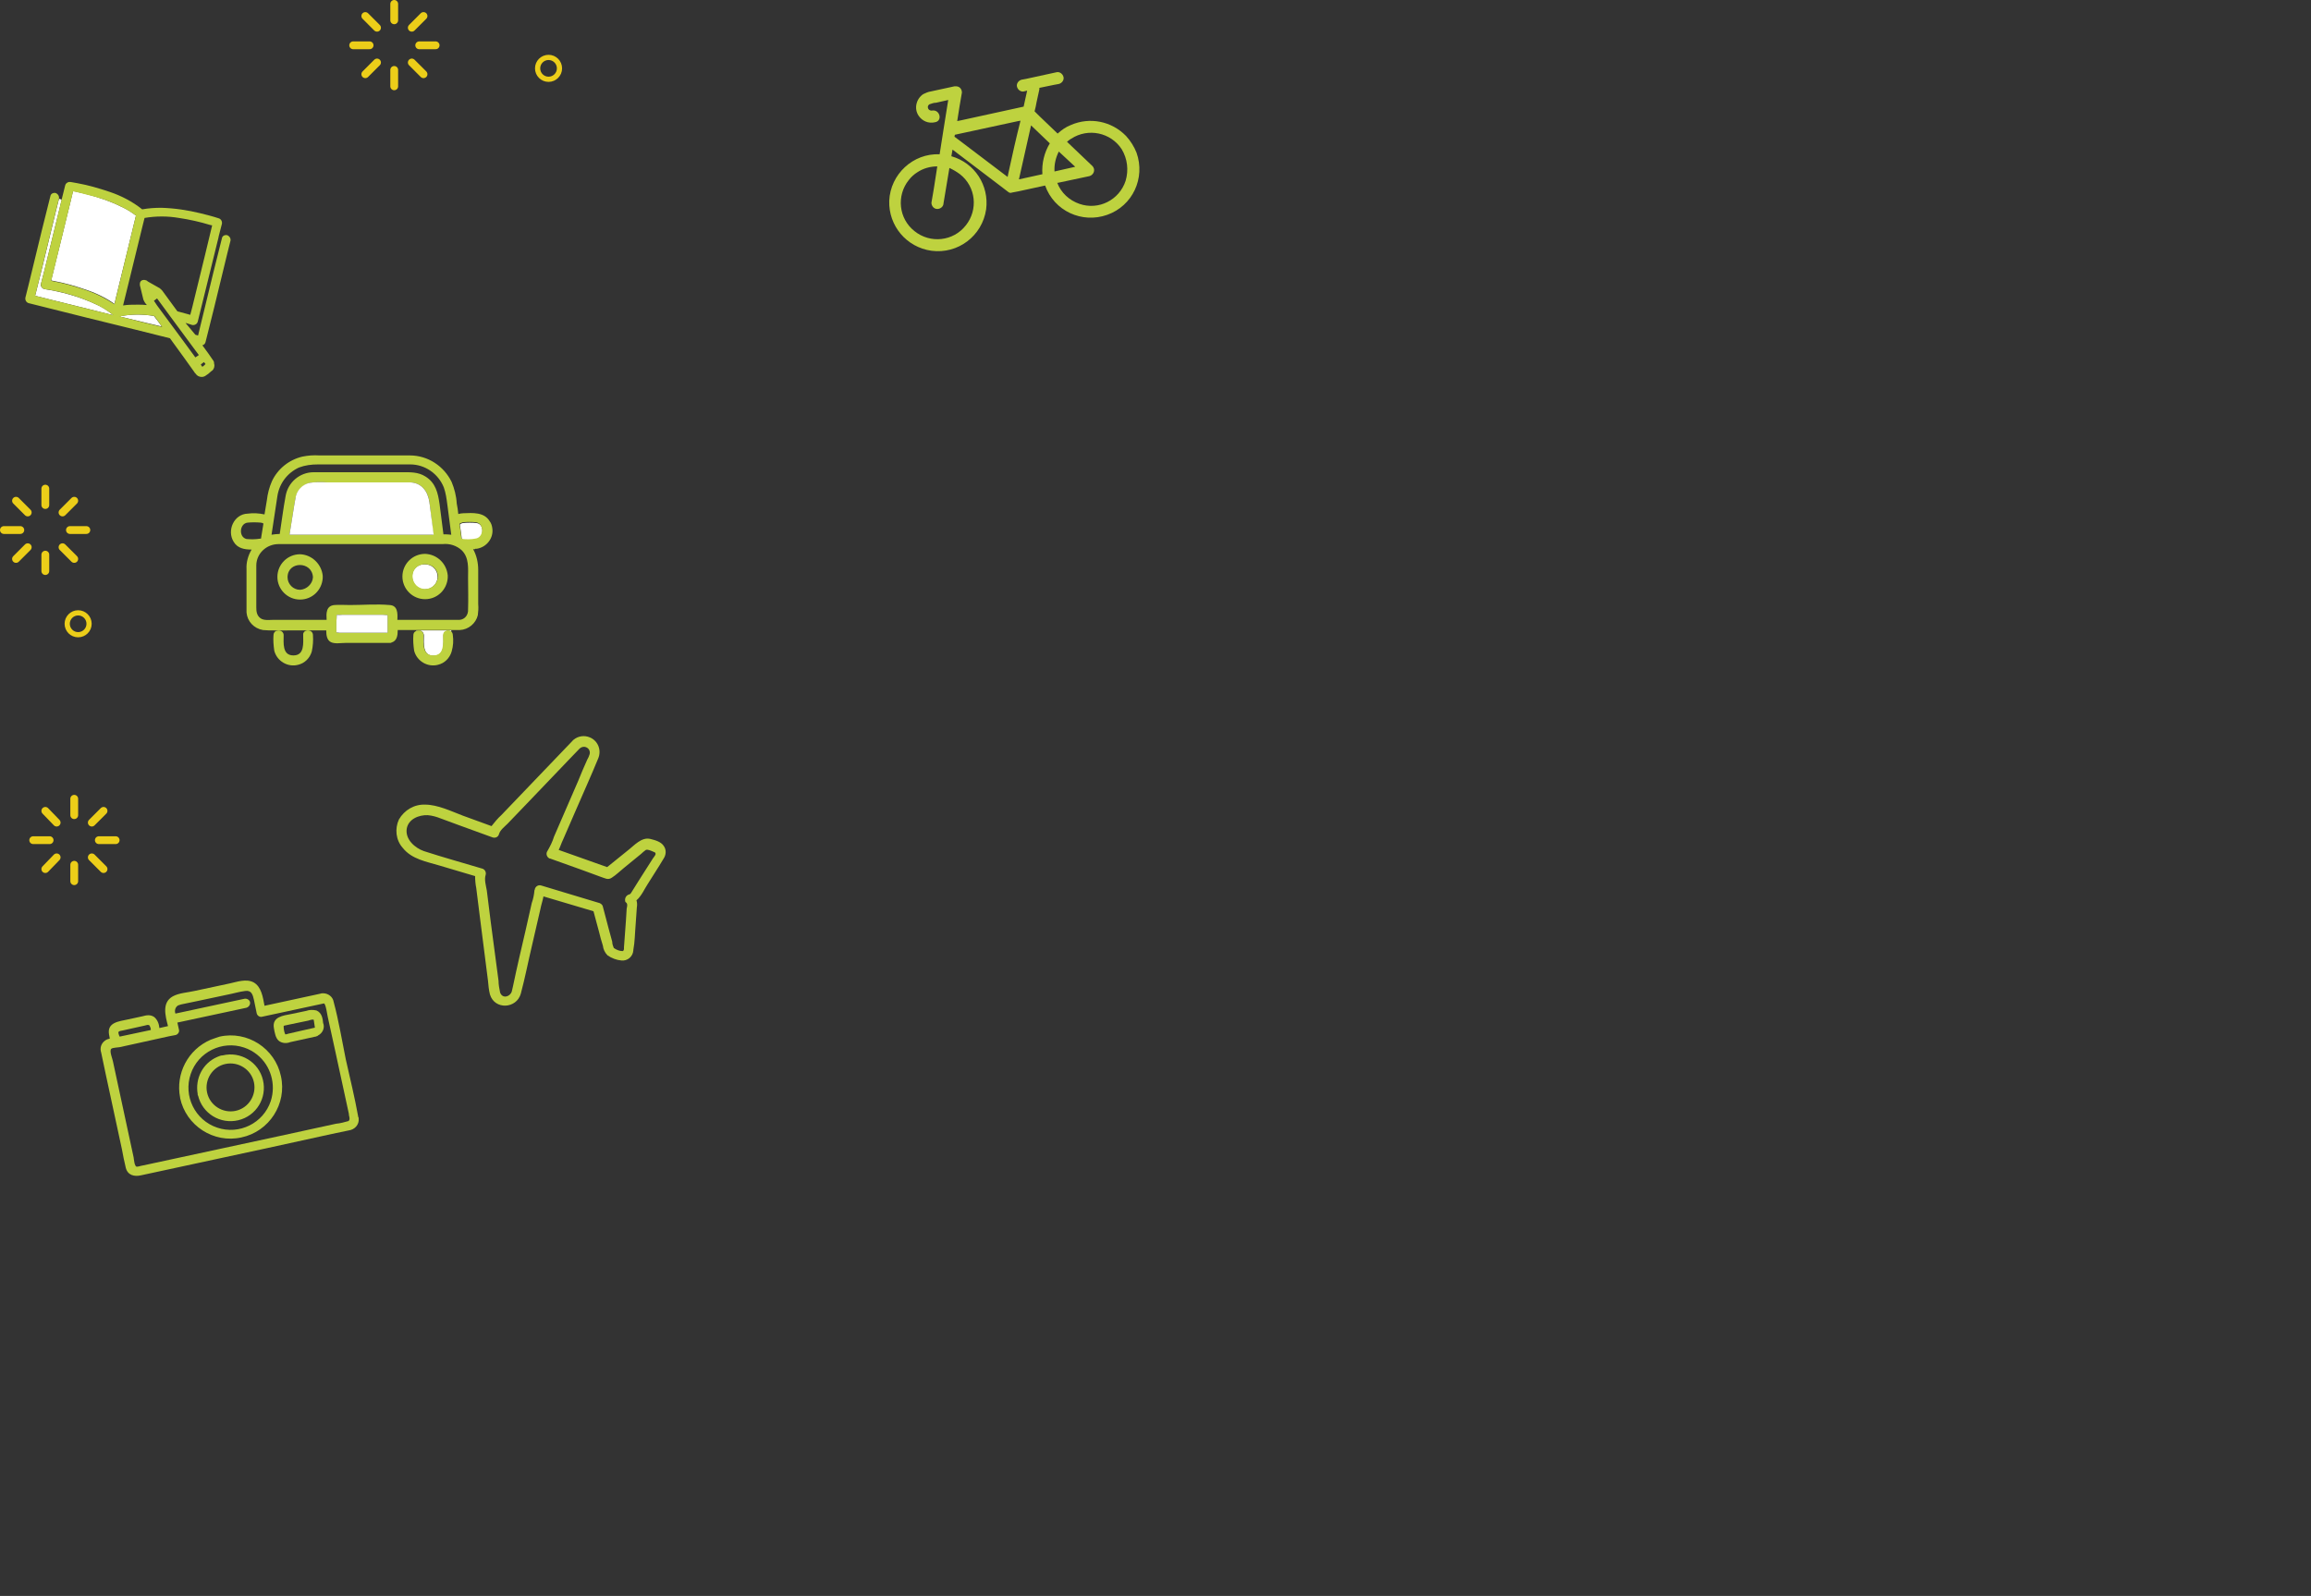 <?xml version="1.0" encoding="utf-8"?>
<!-- Generator: Adobe Illustrator 27.2.0, SVG Export Plug-In . SVG Version: 6.00 Build 0)  -->
<svg version="1.1" id="レイヤー_1" xmlns="http://www.w3.org/2000/svg" xmlns:xlink="http://www.w3.org/1999/xlink" x="0px"
	 y="0px" viewBox="0 0 591.5 408.6" style="enable-background:new 0 0 591.5 408.6;" xml:space="preserve">
<rect x="0" y="0" width="591.5" height="408.6" fill="#333333" stroke="none"/>
<style type="text/css">
	.st0{fill:#BED23F;}
	.st1{fill:#FFFFFF;}
	.st2{fill:none;stroke:#ECCE19;stroke-width:2;stroke-linecap:round;stroke-linejoin:round;}
	.st3{fill:none;stroke:#ECCE19;stroke-width:1.331;stroke-linecap:round;stroke-linejoin:round;}
	.st4{fill:none;}
</style>
<g>
	<g>
		<path id="パス_2494" class="st0" d="M162.7,236.6c0.1-1.4,0.2-2.9,0.3-4.3c0.1-0.6,0.1-1.2-0.1-1.8c1.3-1.1,2.1-3,2.9-4.2
			c1.3-2.1,2.7-4.2,4-6.4c0.7-1,0.8-2.3,0.1-3.3c-0.7-1.1-2.2-1.5-3.4-1.8c-2.3-0.6-4.2,1.7-5.9,3l-5.2,4.2l-12.4-4.4
			c0.4-0.8,0.7-1.8,1.1-2.6c1.1-2.5,2.2-5.1,3.3-7.6c1.9-4.4,3.9-8.8,5.7-13.2c0.9-2.1,0-4.5-2.1-5.4c-1.4-0.6-3-0.4-4.2,0.6
			c-0.1,0.1-0.2,0.1-0.2,0.2c0,0-0.1,0.1-0.1,0.1l-18.2,19c-0.9,0.8-1.7,1.8-2.5,2.8l-7.4-2.7c-2.9-1.1-6.4-2.8-9.6-2.8
			c-2.8-0.1-5.3,1.4-6.7,3.8c-1.1,2.4-0.8,5.3,1,7.3c2.3,2.9,6.1,3.5,9.4,4.5l9.1,2.7c0,1,0.1,2.1,0.3,3.1c0.3,2.4,0.6,4.8,0.9,7.2
			l2.1,16.5c0.1,1.2,0.2,2.3,0.5,3.5c1.2,4,6.8,3.7,7.9-0.2c1.1-4.1,1.9-8.3,2.9-12.5l2.1-9.1c0.2-1.1,0.6-2.2,0.8-3.3l12.8,3.8
			c0.5,1.7,0.9,3.5,1.4,5.2c0.3,1.2,0.6,2.4,1,3.6c0.1,0.9,0.5,1.8,1.2,2.5c1,0.7,2.3,1.2,3.5,1.3c1.6,0.2,3-1,3.1-2.6
			c0,0,0-0.1,0-0.1C162.5,241.1,162.5,238.9,162.7,236.6z M159.4,243.5c-0.8,0-1.6-0.3-2.3-0.8c-0.2-0.5-0.4-1-0.4-1.6
			c-0.3-1.1-0.6-2.2-0.9-3.3l-1.5-5.7c-0.1-0.5-0.6-0.9-1.2-1l-14.6-4.4c-0.7-0.2-1.4,0.2-1.6,0.9c0,0.1,0,0.2-0.1,0.3
			c-0.1,1.1-0.3,2.2-0.7,3.3l-1.6,7.1c-1.1,4.7-2.2,9.4-3.2,14.2c-0.1,0.4-0.2,0.9-0.3,1.3c-0.4,1.4-2.4,2-3,0.3c-0.2-1-0.4-2-0.4-3
			c-0.7-5-1.3-10.1-2-15.1c-0.3-2.7-0.7-5.3-1-8c-0.2-1.2-0.7-2.8-0.3-4c0.2-0.7-0.2-1.4-0.8-1.6c-5-1.5-10.1-2.9-15-4.5
			c-2.3-0.8-4.8-3-4.4-5.7c0.4-2.5,3.1-3.6,5.4-3.5c1.1,0.1,2.2,0.4,3.2,0.8l4.6,1.7l8.8,3.2c0.7,0.2,1.4-0.1,1.6-0.8
			c0.3-1.1,1.4-1.9,2.2-2.7l4.8-5l11-11.5l2.6-2.7c0.6-0.6,1.5-0.7,2.2-0.1c0.5,0.5,0.6,1.2,0.3,1.8c-0.1,0.4-0.3,0.7-0.5,1.1
			c-0.8,1.8-1.6,3.6-2.3,5.4l-6.2,14.3c-0.4,1.3-1,2.5-1.7,3.7c-0.4,0.6-0.2,1.4,0.4,1.8c0.1,0.1,0.2,0.1,0.3,0.1l8.1,2.9l4.9,1.8
			c1,0.3,1.8,0.9,2.8,0.2c1.1-0.7,2.1-1.7,3.1-2.5l4.4-3.6c0.4-0.4,0.8-0.7,1.2-1c0.5-0.2,1.3,0.2,1.8,0.4c0.4,0.2,0.7,0.2,0.7,0.6
			s-0.7,1.1-0.9,1.5l-3.5,5.5l-1.5,2.4c-0.3,0.4-0.4,0.9-0.9,1c-0.7,0.2-1.1,0.9-1,1.6c0,0.2,0.1,0.4,0.3,0.5c0.4,0.4,0.2,1,0.1,1.5
			l-0.2,3.2c-0.2,2.3-0.3,4.5-0.5,6.8C159.7,242.7,159.8,243.3,159.4,243.5L159.4,243.5z"/>
		<path id="パス_2495" class="st1" d="M106.5,161.6c0.6-0.4,1.4-0.2,1.8,0.4c0.1,0.2,0.2,0.4,0.2,0.7c0,2-0.4,5.2,2.5,5.2
			s2.5-3.2,2.5-5.2c0-0.7,0.6-1.3,1.3-1.2c0.2,0,0.5,0.1,0.7,0.2v-0.3h-8.9V161.6z"/>
		<path id="パス_2498" class="st1" d="M121.9,133.9c-1.1-0.1-2.2-0.1-3.3,0c-0.3,0-0.7,0.2-0.9,0.4c0.1,0.7,0.2,1.4,0.3,2.1
			c0.1,0.5,0.1,1,0.2,1.6c0.1,0.1,0.2,0.1,0.3,0.2c1.1,0.1,2.2,0.1,3.3,0C123.9,137.9,124.1,134.1,121.9,133.9z"/>
		<path id="パス_2499" class="st0" d="M121.7,140.5c0.1,0,0.2,0,0.3,0c2.6-0.4,4.4-2.8,4-5.3c-0.1-0.7-0.3-1.3-0.7-1.8
			c-1.4-2.3-4.3-2.1-6.7-2c-0.4,0-0.9,0.1-1.3,0.2c-0.1-0.9-0.2-1.8-0.4-2.7c-0.1-1.9-0.6-3.8-1.3-5.5c-2-4.1-6.1-6.8-10.7-6.8H81.8
			c-1.5-0.1-2.9,0-4.4,0.3c-3.4,0.8-6.3,3.1-7.8,6.3c-0.7,1.6-1.1,3.2-1.3,4.9c-0.2,1.2-0.4,2.4-0.6,3.6c-1.4-0.3-2.9-0.4-4.3-0.2
			c-3.5,0.1-5.4,4.3-3.6,7.2c1,1.7,2.8,2,4.6,2c-0.9,1.5-1.4,3.3-1.3,5v8.6c0,0.8,0,1.7,0,2.5c0.2,2.3,1.9,4.1,4.2,4.5
			c1,0.1,1.9,0.1,2.9,0.1h0.6l0,0H79l0,0h4.5c0,1.3,0.2,2.5,1.2,3c1,0.5,2.6,0.2,3.7,0.2h11.4c0.1,0,0.3,0,0.4-0.1
			c1.4-0.4,1.6-1.8,1.6-3.2h4.7l0,0h8.9l0,0h2.1c0.1,0,0.2,0,0.2,0c2.2-0.1,4.1-1.7,4.6-3.8c0.1-0.9,0.2-1.8,0.1-2.8v-8.8
			c0-1.8-0.4-3.7-1.3-5.3c0.2,0,0.4,0,0.5,0C121.6,140.5,121.6,140.5,121.7,140.5z M71,127c0.5-3.2,2.5-5.9,5.5-7.3
			c1.6-0.6,3.2-0.8,4.9-0.8H105c3.8,0,7.2,2.4,8.6,5.9c0.5,1.4,0.7,2.9,0.9,4.4c0.3,2.6,0.7,5.1,1,7.7c-0.7-0.1-1.4-0.1-2-0.1
			c-0.3-2.6-0.7-5.2-1-7.8c-0.4-2.8-1-5.4-3.6-7c-1.9-1.2-3.9-1.1-6-1.1H85.3c-1.7,0-3.3,0-5,0c-3.6,0-6.6,2.6-7.2,6.1
			c-0.6,3.2-1,6.5-1.5,9.7c-0.7,0-1.4,0.1-2.1,0.2C70,133.7,70.5,130.4,71,127L71,127z M110.9,136.9H74.1l1.2-7.5
			c0.1-0.6,0.2-1.1,0.3-1.7c0.3-2,1.8-3.6,3.7-4.1c1.5-0.2,2.9-0.2,4.4-0.1h17c1.4,0,2.9,0,4.3,0c2.9,0.1,4.5,2.3,4.9,4.9
			C110.2,131.3,110.6,134.1,110.9,136.9z M63.1,138c-2.1-0.5-1.8-4,0.3-4.2c1.1-0.1,2.2-0.1,3.3,0c0.2,0,0.5,0.1,0.7,0.2l0,0.2
			c-0.2,1.2-0.4,2.5-0.6,3.7c-0.1,0-0.2,0-0.2,0C65.4,138.1,64.3,138.1,63.1,138L63.1,138z M99.2,160.7v1.2c0,0,0,0.1,0,0.1H86.9
			c-0.1,0-0.5,0-0.8-0.1c0-0.1,0-0.2,0-0.2v-2.5c0-0.3,0.1-1.2,0.1-1.8c0.5,0,1.1,0,1.5,0h10.2c0.3,0,0.9,0.1,1.3,0.1
			c0,0.1,0,0.2,0,0.2L99.2,160.7z M119.8,156c0.1,1.4-0.8,2.6-2.2,2.7c-0.1,0-0.1,0-0.2,0h-15.7c0.1-1.7,0.1-3.7-2-3.8
			c-3.3-0.3-6.8,0-10.1,0c-1.3,0-2.7-0.1-4,0c-2.2,0.2-2.1,2.2-2,3.8H69.8c-1,0-2.2,0.2-3.1-0.4c-1-0.7-1.1-1.8-1.1-2.8v-3.8
			c0-2.3,0-4.6,0-6.9c0-3.1,2.6-5.5,5.7-5.5c0,0,0,0,0,0c1.2,0,2.4,0,3.6,0h38.4c1.8-0.2,3.6,0.4,4.9,1.6c1.9,1.9,1.6,4.6,1.6,7.1
			C119.8,150.7,119.9,153.4,119.8,156L119.8,156z M118.4,138c-0.1-0.1-0.2-0.1-0.3-0.2c-0.1-0.5-0.1-1-0.2-1.6
			c-0.1-0.7-0.2-1.4-0.3-2.1c0.3-0.2,0.6-0.3,0.9-0.4c1.1-0.1,2.2-0.1,3.3,0c2.2,0.3,2.1,4-0.2,4.2
			C120.6,138.1,119.5,138.1,118.4,138L118.4,138z"/>
		<path id="パス_2501" class="st1" d="M105,123.5c-1.4,0-2.9,0-4.3,0h-17c-1.5-0.1-3-0.1-4.4,0.1c-2,0.4-3.5,2.1-3.7,4.1
			c-0.1,0.5-0.2,1.1-0.3,1.7l-1.2,7.5h36.9c-0.4-2.8-0.7-5.6-1.1-8.4C109.5,125.8,107.9,123.6,105,123.5z"/>
		<path id="パス_2502" class="st0" d="M115.9,162.6c0-0.4-0.2-0.8-0.5-1l0,0c-0.6-0.4-1.4-0.2-1.8,0.3c-0.1,0.2-0.2,0.4-0.2,0.7
			c0,2,0.4,5.2-2.5,5.2s-2.5-3.2-2.5-5.2c0-0.7-0.6-1.3-1.3-1.2c-0.2,0-0.5,0.1-0.7,0.2l0,0c-0.4,0.2-0.6,0.6-0.6,1
			c-0.1,1.3,0,2.6,0.2,4c0.7,2.7,3.5,4.3,6.1,3.6c1.7-0.4,3-1.7,3.5-3.4C116,165.4,116.1,164,115.9,162.6z"/>
		<path id="パス_2503" class="st0" d="M80.1,162.6c0-0.6-0.4-1.1-1.1-1.2l0,0c-0.7-0.1-1.3,0.3-1.4,0.9c0,0.1,0,0.2,0,0.3
			c0,2,0.4,5.2-2.5,5.2s-2.5-3.2-2.5-5.2c0-0.7-0.6-1.2-1.3-1.2c-0.2,0-0.4,0.1-0.6,0.1l0,0c-0.4,0.2-0.7,0.6-0.7,1.1
			c-0.1,1.3,0,2.6,0.2,4c0.7,2.7,3.5,4.3,6.1,3.6c1.7-0.4,3-1.7,3.5-3.4C80.1,165.4,80.2,164,80.1,162.6z"/>
		<path id="パス_2506" class="st0" d="M76.8,141.9c-3.2,0-5.8,2.6-5.8,5.8c0,3.2,2.6,5.8,5.8,5.8c3.1,0,5.6-2.4,5.8-5.5
			c0-0.2,0-0.4,0-0.6C82.3,144.4,79.8,142,76.8,141.9z M76.8,151c-1.8,0-3.2-1.5-3.2-3.2c0-4.2,6.3-4.2,6.5,0
			C80,149.5,78.5,150.9,76.8,151L76.8,151z"/>
		<path id="パス_2507" class="st1" d="M105.5,147.6c0,1.8,1.4,3.3,3.2,3.3c1.8,0,3.3-1.4,3.3-3.2c0,0,0,0,0,0
			C111.9,143.4,105.5,143.4,105.5,147.6z"/>
		<path id="パス_2508" class="st0" d="M108.8,141.8c-3.2,0-5.8,2.6-5.8,5.8c0,3.2,2.6,5.8,5.8,5.8c3.1,0,5.6-2.4,5.8-5.5
			c0-0.2,0-0.4,0-0.6C114.3,144.2,111.8,141.9,108.8,141.8z M108.8,150.8c-1.8,0-3.2-1.5-3.2-3.2c0-4.2,6.3-4.2,6.5,0
			C112,149.4,110.6,150.8,108.8,150.8z"/>
		<path id="パス_2509" class="st1" d="M97.9,157.4H87.7c-0.5,0-1,0.1-1.5,0c0,0.6-0.1,1.5-0.1,1.8v2.5c0,0,0,0.1,0,0.2
			c0.3,0,0.6,0.1,0.8,0.1h12.3c0,0,0-0.1,0-0.1v-4.2c0,0,0-0.1,0-0.2C98.8,157.5,98.3,157.4,97.9,157.4z"/>
		<path id="パス_2513" class="st0" d="M85.4,256.5c-0.2-1.3-1.4-2.2-2.7-2.2c-0.3,0-0.5,0-0.7,0.1l-14.3,3.1
			c-0.4-2.2-0.8-4.9-2.8-6c-1.9-1-4.3-0.1-6.2,0.3l-8.9,1.9c-1.7,0.4-4,0.5-5.6,1.4c-2.8,1.6-1.9,4.9-1.2,7.6l-2.2,0.5
			c-0.1-1.1-0.5-2.1-1.3-2.8c-1-0.7-2-0.5-3.1-0.2l-3.7,0.8c-2.2,0.5-5.3,0.7-4.8,3.8c0.1,0.3,0.1,0.7,0.2,1.1
			c-0.4,0.1-0.8,0.2-1.2,0.5c-1,0.7-1.4,1.9-1,3.1c0.4,1.9,0.8,3.8,1.2,5.7l4.1,19c0.3,1.6,0.6,3.2,1,4.8c0.5,1.9,2.2,2.3,3.9,1.9
			l32-6.9l16.9-3.7l4.3-0.9c1.5-0.2,2.7-1.5,2.5-3.1c0-0.1,0-0.2-0.1-0.3c-0.9-5-2.1-9.9-3.2-14.8C87.5,266.3,86.7,261.3,85.4,256.5
			z M30.3,264.3c0.1-0.4,0.8-0.4,1.2-0.5l5.4-1.2c0.5-0.1,1.1-0.4,1.4,0c0.2,0.4,0.3,0.7,0.3,1.1l-8,1.7c0,0,0-0.1,0-0.1
			C30.5,265.2,30.3,264.6,30.3,264.3L30.3,264.3z M89.2,287c-1,0.3-2.1,0.6-3.2,0.7l-14.7,3.2l-33.4,7.2l-1.9,0.4
			c-0.3,0.1-0.7,0.2-1,0.2c-0.6-0.1-0.7-1.8-0.8-2.4l-3.6-16.7l-1.7-7.9c-0.1-0.6-1-2.7-0.4-3.2c0.4-0.3,1.6-0.3,2.1-0.4l4.1-0.9
			l8.6-1.9l1.6-0.3c0.6-0.1,1.1-0.8,0.9-1.4l-0.4-1.8l17.7-3.8c0.6-0.2,1-0.8,0.9-1.4c-0.1-0.6-0.8-1-1.4-0.9l-17.7,3.8
			c-0.3-0.8,0-1.7,0.7-2.1c0.5-0.2,1-0.3,1.5-0.4l2.9-0.6l8-1.7c1.6-0.3,3.2-0.8,4.8-1s1.9,1,2.2,2.3l0.7,3.4
			c0.1,0.6,0.8,1.1,1.4,0.9l15.8-3.4c0.5,0,0.9,3.2,1,3.5l1.8,8.2l3.6,16.6C89.2,285.5,89.8,286.6,89.2,287z"/>
		<path id="パス_2515" class="st0" d="M81,258.7c-0.9-0.2-1.8-0.2-2.6,0.1l-3.8,0.8c-2.1,0.4-5,0.7-4.5,3.6
			c0.2,1.1,0.4,2.6,1.3,3.3c0.8,0.6,1.9,0.7,2.9,0.3l6.4-1.4c0.1,0,0.2,0,0.3-0.1c0.2,0,0.3-0.1,0.4-0.2c1.2-0.6,1.8-2,1.3-3.2
			C82.6,260.8,82.4,259.3,81,258.7z M80.6,263.1l-4,0.9l-2.6,0.6c-0.2,0-0.8,0.3-1,0.2c-0.3-0.7-0.4-1.4-0.4-2.1
			c0.1-0.2,0.8-0.2,1-0.3l5.3-1.1c0.3-0.1,1.1-0.4,1.4-0.2C80.4,261.7,80.5,262.4,80.6,263.1L80.6,263.1z"/>
		<path id="パス_2516" class="st0" d="M53.9,266.2c-5.8,2.5-9,8.7-7.8,14.8c0,0,0,0.1,0,0.1c1.5,7.1,8.6,11.7,15.7,10.1
			c7.1-1.5,11.7-8.6,10.1-15.7c-1.5-7.1-8.6-11.7-15.7-10.1C55.4,265.7,54.6,265.9,53.9,266.2z M69.3,281.9
			c-1.9,5.7-8.1,8.7-13.7,6.8c-5.7-1.9-8.7-8.1-6.8-13.7c1.9-5.7,8.1-8.7,13.7-6.8c1.2,0.4,2.3,1,3.3,1.8
			C69.3,272.8,70.7,277.6,69.3,281.9L69.3,281.9z"/>
		<path id="パス_2517" class="st0" d="M55.6,270.6c-3.7,1.6-5.7,5.5-5,9.5c0,0.1,0,0.1,0,0.2c0,0.1,0,0.1,0.1,0.2
			c1.1,4.6,5.7,7.4,10.3,6.3c4.6-1.1,7.4-5.7,6.3-10.3c-1.1-4.6-5.7-7.4-10.3-6.3C56.5,270.2,56.1,270.4,55.6,270.6L55.6,270.6z
			 M60.3,284.4c-3.3,0.7-6.6-1.4-7.3-4.7c-0.7-3.3,1.4-6.6,4.7-7.3c3.3-0.7,6.6,1.4,7.3,4.7C65.7,280.4,63.6,283.7,60.3,284.4z"/>
		<path id="パス_2518" class="st0" d="M288.2,34.8c-3.7-3.8-9.3-4.9-14.1-2.8c-1.3,0.5-2.4,1.3-3.4,2.2l-4.7-4.5
			c-0.4-0.4-0.8-0.8-1.2-1.2c0.2-0.8,0.4-1.6,0.5-2.3c0.2-1.1,0.5-2.1,0.7-3.2c0-0.2,0.1-0.3,0-0.5l3.9-0.8l1.1-0.2
			c0.8-0.2,1.4-1,1.2-1.8c-0.2-0.8-1-1.4-1.8-1.2c0,0,0,0,0,0l-7.8,1.7l-1.1,0.2c-0.8,0.2-1.4,1-1.2,1.8c0.2,0.8,1,1.4,1.8,1.2
			c0,0,0,0,0,0l0.8-0.2c-0.3,1.4-0.6,2.8-0.9,4.1l-16,3.5l-1,0.2c0.2-1.3,0.4-2.6,0.6-3.8l0.6-3.5c0-0.9-0.6-1.6-1.5-1.6
			c-0.1,0-0.3,0-0.4,0l-6,1.3c-0.7,0.1-1.4,0.4-2,0.7c-1.8,1.2-2.4,3.7-1.2,5.5c0.9,1.4,2.6,2.1,4.2,1.7c2-0.3,1.3-3.3-0.7-3
			c-0.5,0.1-1-0.2-1.1-0.7c-0.1-0.4,0.1-0.7,0.4-0.9c0.6-0.2,1.1-0.4,1.7-0.4l3.1-0.7c-0.4,2.5-0.8,5-1.2,7.5
			c-0.3,2.1-0.7,4.3-1,6.4c-6.8-0.3-12.6,5.1-12.9,11.9c-0.2,6.4,4.4,11.9,10.8,12.8c6.8,0.9,13-3.8,14-10.6
			c0.8-6.1-2.9-11.9-8.9-13.6c0.1-0.6,0.2-1.1,0.3-1.7c4.2,3.2,8.3,6.3,12.5,9.5c0.6,0.4,1.1,0.9,1.7,1.3c0,0,0,0,0,0
			c0.1,0.1,0.2,0.1,0.3,0.2c0.2,0.1,0.5,0.1,0.7,0c0.5-0.1,1.1-0.2,1.6-0.3l6.9-1.5c2.3,6.5,9.4,9.8,15.9,7.5s9.8-9.4,7.5-15.9
			C290.3,37.6,289.4,36.1,288.2,34.8L288.2,34.8z M245.7,44.6c4.1,3.2,4.7,9.1,1.5,13.1c-3.2,4.1-9.1,4.7-13.1,1.5
			c-4.1-3.2-4.7-9.1-1.5-13.1c0.6-0.8,1.4-1.5,2.2-2c1.5-1,3.3-1.5,5.1-1.5c-0.3,1.9-0.6,3.9-0.9,5.8l-0.6,3.5
			c0,0.8,0.6,1.6,1.5,1.6c0.8,0,1.6-0.6,1.6-1.5c0.5-3,1-6,1.5-9C243.9,43.4,244.9,44,245.7,44.6z M258.1,44.3
			c-0.1,0.3-0.1,0.7-0.2,1l-12-9.1l-1.6-1.2c0-0.2,0.1-0.4,0.1-0.5l16.2-3.5l0.6-0.1C260.1,35.2,259.1,39.7,258.1,44.3z M266.8,44.6
			l-5.9,1.3l-0.1,0l3.1-13.8l4.8,4.6C267.3,39,266.6,41.8,266.8,44.6z M271,38.8l4.2,3.9l-5.3,1.2C269.8,42.1,270.2,40.4,271,38.8
			L271,38.8z M288.1,46.3c-1.6,4.9-6.9,7.6-11.8,5.9c-2.6-0.9-4.7-2.8-5.7-5.4l0.2,0l8-1.7c0.8-0.2,1.4-1,1.2-1.9
			c-0.1-0.3-0.2-0.5-0.4-0.7l-6.5-6.2c0.4-0.3,0.7-0.6,1.1-0.8c4.3-2.8,10.1-1.6,12.9,2.7C288.6,40.7,288.9,43.6,288.1,46.3
			L288.1,46.3z"/>
		<path id="パス_2519" class="st1" d="M39.4,80.9c-2.9-0.5-5.9-0.5-8.8,0.1c0,0-0.1,0-0.1,0l6.3,1.5l4.6,1.1l-0.7-1L39.4,80.9z"/>
		<path id="パス_2521" class="st1" d="M10.9,68.1L9,75.7c0.2,0.1,0.5,0.1,0.7,0.2l3.6,0.9l10.9,2.7l4.8,1.2c0,0,0-0.1-0.1-0.1
			c-1.4-1.1-2.9-2.1-4.6-2.8c-4.1-1.9-8.5-3.1-13-3.8c-0.6-0.2-1-0.8-0.8-1.4l0.8-3.1L14.6,56l1.2-4.9l-0.7-0.2l-0.8,3.2L10.9,68.1z
			"/>
		<path id="パス_2522" class="st1" d="M22.1,49.7c-1.1-0.3-2.3-0.5-3.4-0.8l-0.5,2.1l-3.3,13.5l-1.8,7.3c0.2,0,0.3,0.1,0.5,0.1
			c2.7,0.5,5.3,1.2,7.9,2.1c2.8,0.9,5.4,2.1,7.8,3.8l0.3-1.3L32.9,63l1.9-7.8c-1.2-0.9-2.4-1.7-3.8-2.3
			C28.2,51.5,25.2,50.5,22.1,49.7z"/>
		<path id="パス_2527" class="st0" d="M54.5,92.2l-1.1-1.6l-1.6-2.2c0.4-0.1,0.7-0.4,0.8-0.8l2.2-8.8l3.4-14l0.8-3.2
			c0.1-0.6-0.3-1.2-0.9-1.4c-0.6-0.1-1.2,0.2-1.3,0.8l-2.2,8.8l-3.4,14l-0.5,2.1l-0.7-0.2L48,83.3c-0.2-0.2-0.3-0.4-0.5-0.6
			c0,0,0.1,0,0.1,0c0.5,0.2,1.1,0.3,1.6,0.5c0.6,0.1,1.2-0.2,1.4-0.8l2.1-8.5l3.2-13l0.1-0.5l0.8-3.1c0.1-0.6-0.2-1.2-0.8-1.4
			c-1.5-0.5-3.1-0.9-4.7-1.3c-3.3-0.8-6.6-1.3-10-1.4c-1.6,0-3.3,0.1-4.9,0.4c-2.5-2-5.4-3.5-8.4-4.5c-2.7-0.9-5.4-1.7-8.2-2.2
			c-0.6-0.1-1.1-0.2-1.7-0.3c-0.2,0-0.4,0-0.5,0c-0.4,0.1-0.8,0.4-0.9,0.8L15.8,51L14.6,56l-3.3,13.5l-0.8,3.1
			c-0.1,0.6,0.2,1.2,0.8,1.4c4.5,0.6,8.9,1.9,13,3.8c1.6,0.7,3.2,1.7,4.6,2.8c0,0,0,0.1,0.1,0.1l-4.8-1.2l-10.9-2.7l-3.6-0.9
			c-0.2-0.1-0.4-0.1-0.7-0.2l1.9-7.7l3.4-14l0.8-3.2c0.1-0.6-0.3-1.2-0.9-1.4c-0.6-0.1-1.2,0.2-1.3,0.8l-2.2,8.8l-3.4,14l-0.8,3.2
			c-0.1,0.6,0.2,1.2,0.8,1.4l4.4,1.1l10.4,2.6l12.6,3.1l8.8,2.2l3.7,5.1l1.5,2.1l1,1.4c0.1,0.2,0.2,0.3,0.4,0.5
			c0.3,0.5,0.9,0.8,1.5,0.8c0.4,0,0.7-0.1,1-0.3c0.5-0.3,1-0.7,1.4-1.1c0.1-0.1,0.3-0.2,0.4-0.3c0.4-0.4,0.6-1.1,0.4-1.7
			C54.8,92.7,54.7,92.4,54.5,92.2z M32.9,63l-3.3,13.6l-0.3,1.3c-2.4-1.6-5-2.9-7.8-3.8c-2.6-0.9-5.2-1.6-7.9-2.1
			c-0.2,0-0.3-0.1-0.5-0.1l1.8-7.3l3.3-13.5l0.5-2.1c1.2,0.2,2.3,0.5,3.4,0.8c3.1,0.7,6.1,1.7,8.9,3.1c1.3,0.6,2.6,1.4,3.8,2.3
			L32.9,63z M33.1,71.7l3.3-13.5l0.6-2.4c2.9-0.5,5.9-0.5,8.8,0c2.7,0.4,5.4,1,8,1.8c0.2,0,0.3,0.1,0.5,0.1l-1.8,7.5l-3.3,13.5
			l-0.5,1.9c-1.1-0.3-2.2-0.6-3.3-0.9c-1.3-1.7-2.5-3.5-3.8-5.2c-0.1-0.1-0.1-0.2-0.2-0.2c-0.1-0.2-0.3-0.3-0.4-0.4c0,0,0,0-0.1-0.1
			l-3-1.7l-0.4-0.3c-0.3-0.1-0.6-0.2-0.9-0.1c0,0-0.1,0-0.1,0c-0.3,0.1-0.5,0.3-0.6,0.5c-0.1,0.2-0.1,0.4-0.1,0.6c0,0,0,0,0,0v0
			c0,0.1,0,0.1,0,0.2l0.8,3.3c0,0.1,0.1,0.3,0.1,0.4c0.2,0.5,0.5,1,0.9,1.4c-0.8-0.1-1.6-0.1-2.4-0.1c-1.2,0-2.5,0-3.7,0.2
			L33.1,71.7z M36.9,82.6L30.6,81c0,0,0.1,0,0.1,0c2.9-0.6,5.9-0.6,8.8-0.1l1.3,1.8l0.7,1L36.9,82.6z M50,91.5
			c-1.1-1.5-2.2-3-3.3-4.5l-6.5-8.8L39.4,77l0.8-0.6l3.3,4.5l6.5,8.8l0.9,1.2L50,91.5z M52,94.2L52,94.2C52,94.2,52,94.2,52,94.2
			C52,94.2,52,94.2,52,94.2L52,94.2z M52.2,93.6l-0.4,0.3c-0.1-0.1-0.2-0.2-0.3-0.4l-0.1-0.2l0.8-0.6l0,0l0.4,0.5L52.2,93.6z"/>
		<line id="線_109" class="st2" x1="100.9" y1="1" x2="100.9" y2="5.2"/>
		<line id="線_110" class="st2" x1="100.9" y1="17.9" x2="100.9" y2="22.1"/>
		<line id="線_111" class="st2" x1="90.4" y1="11.6" x2="94.6" y2="11.6"/>
		<line id="線_112" class="st2" x1="107.3" y1="11.6" x2="111.5" y2="11.6"/>
		<line id="線_113" class="st2" x1="108.4" y1="4.1" x2="105.4" y2="7.1"/>
		<line id="線_114" class="st2" x1="96.5" y1="16" x2="93.5" y2="19"/>
		<line id="線_115" class="st2" x1="93.5" y1="4.1" x2="96.5" y2="7.1"/>
		<line id="線_116" class="st2" x1="105.4" y1="16" x2="108.4" y2="19"/>
		<line id="線_117" class="st2" x1="19" y1="204.5" x2="19" y2="208.7"/>
		<line id="線_118" class="st2" x1="19" y1="221.4" x2="19" y2="225.6"/>
		<line id="線_119" class="st2" x1="8.5" y1="215.1" x2="12.7" y2="215.1"/>
		<line id="線_120" class="st2" x1="25.3" y1="215.1" x2="29.6" y2="215.1"/>
		<line id="線_121" class="st2" x1="26.5" y1="207.6" x2="23.5" y2="210.6"/>
		<line id="線_122" class="st2" x1="14.5" y1="219.5" x2="11.6" y2="222.5"/>
		<line id="線_123" class="st2" x1="11.6" y1="207.6" x2="14.5" y2="210.6"/>
		<line id="線_124" class="st2" x1="23.5" y1="219.5" x2="26.5" y2="222.5"/>
		<circle id="楕円形_49" class="st3" cx="140.4" cy="17.5" r="2.8"/>
		<line id="線_125" class="st2" x1="11.6" y1="125.1" x2="11.6" y2="129.3"/>
		<line id="線_126" class="st2" x1="11.6" y1="142" x2="11.6" y2="146.2"/>
		<line id="線_127" class="st2" x1="1" y1="135.7" x2="5.2" y2="135.7"/>
		<line id="線_128" class="st2" x1="17.9" y1="135.7" x2="22.1" y2="135.7"/>
		<line id="線_129" class="st2" x1="19" y1="128.2" x2="16" y2="131.2"/>
		<line id="線_130" class="st2" x1="7.1" y1="140.1" x2="4.1" y2="143.1"/>
		<line id="線_131" class="st2" x1="4.1" y1="128.2" x2="7.1" y2="131.2"/>
		<line id="線_132" class="st2" x1="16" y1="140.1" x2="19" y2="143.1"/>
		<circle id="楕円形_50" class="st3" cx="20" cy="159.7" r="2.8"/>
	</g>
	<rect class="st4" width="590.6" height="408.6"/>
</g>
</svg>

